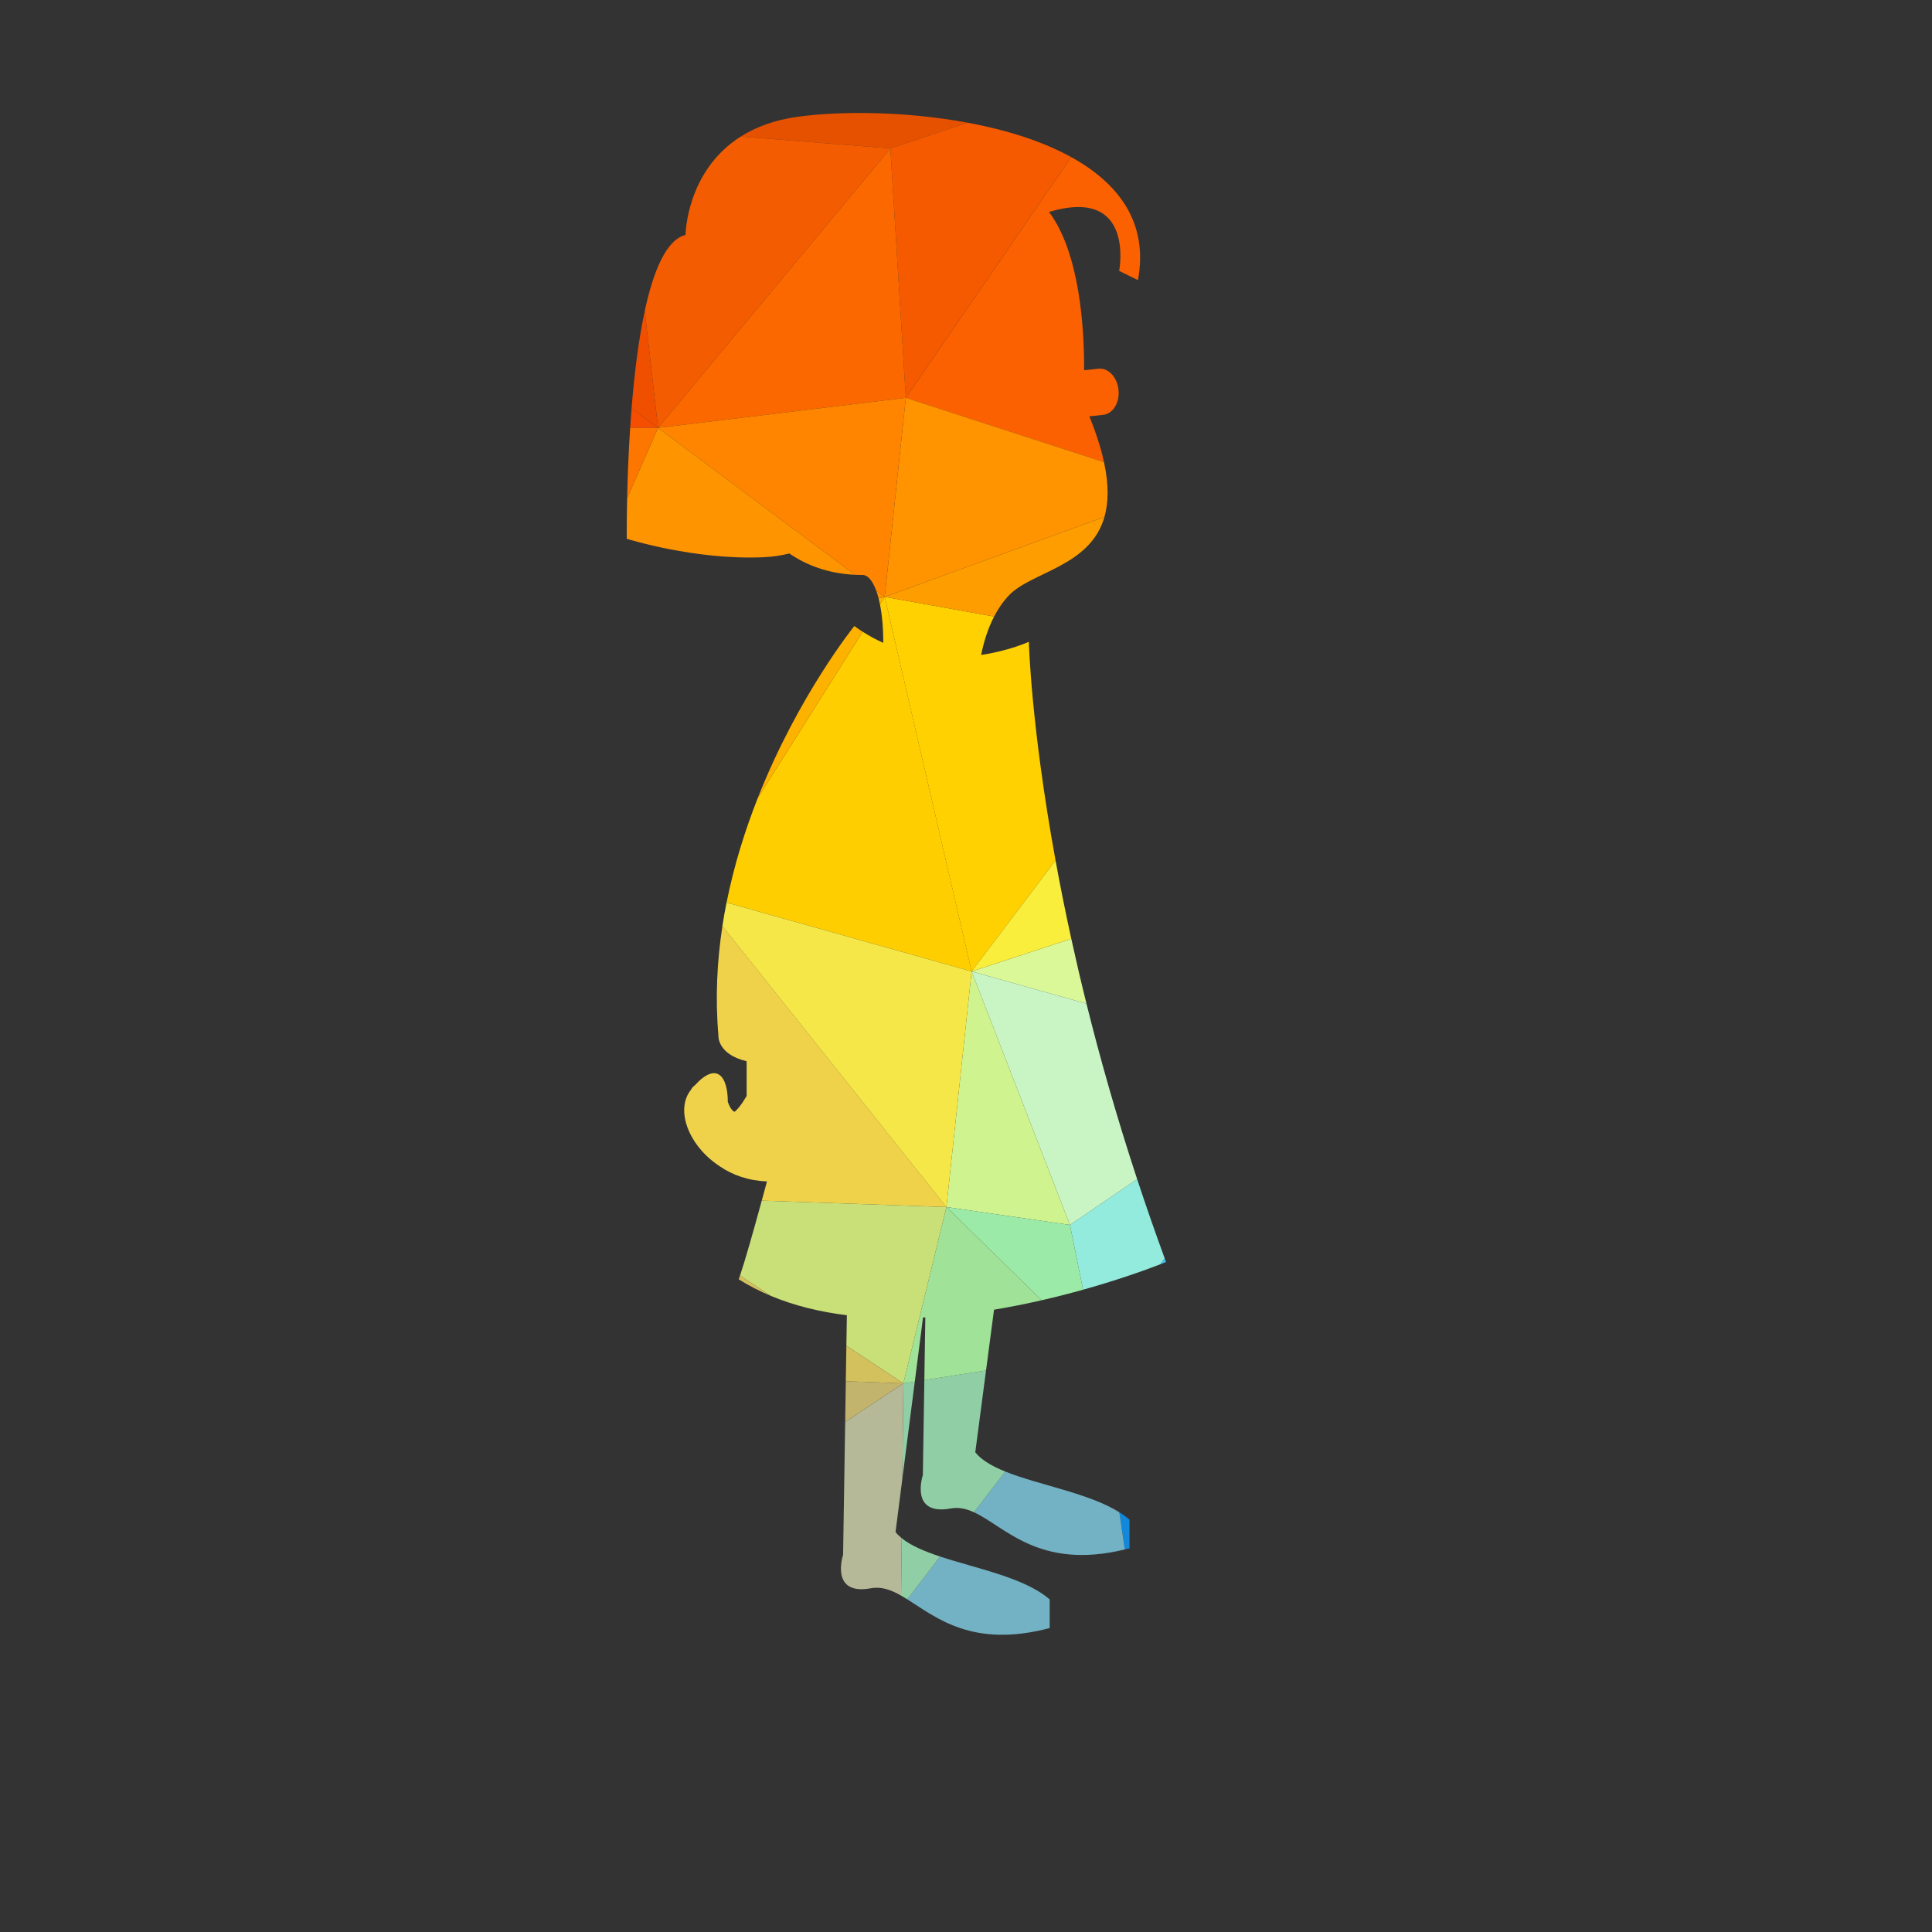 <?xml version="1.0" encoding="UTF-8"?>
<svg version="1.1" viewBox="0 0 1066.7 1066.7" xml:space="preserve" xmlns="http://www.w3.org/2000/svg"><rect x="0" y="0" width="1066.7" height="1066.7" fill="#333333" stroke="none"/><defs><clipPath id="a"><path d="m0 800h800v-800h-800z"/></clipPath></defs><g transform="matrix(1.333 0 0 -1.333 0 1066.7)"><g clip-path="url(#a)"><path d="m482.96 277.51c-0.186 0.506-0.369 1.008-0.555 1.514l-1.765-2.44c1.512 0.589 2.32 0.926 2.32 0.926" fill="#3fc1ed"/><path d="m465.9 158.44c0.636 0.155 1.277 0.315 1.925 0.487v11.835c-1.262 1.104-2.67 2.128-4.194 3.085z" fill="#1288dd"/><path d="m400.82 749.4c-25.62 4.771-52.561 4.923-70.427 2.458-9.773-1.351-17.483-4.333-23.577-8.187l61.973-4.912z" fill="#e65100"/><path d="m448.6 266.03c15.624 4.371 27.305 8.714 32.046 10.559l1.765 2.44c-4.093 11.164-7.89 22.112-11.412 32.809l-27.834-18.975z" fill="#92ebdc"/><path d="m457.27 608.8c-1.2 5.561-3.17 11.846-6.065 18.984l5.628 0.61c4.04 0.339 6.946 4.908 6.466 10.203-0.468 5.216-4.053 9.188-8.035 8.929v0.018l-0.094-6e-3h-0.036c-0.013 0-0.026-0.012-0.038-0.012l-6.058-0.666c0.062 17.513-1.799 48.474-14.526 65.587 35.868 10.684 29.034-24.416 29.034-24.416l7.789-3.823c4.426 23.749-7.987 40.11-27.639 50.939l-68.515-99.704z" fill="#fb6100"/><path d="m450.01 384.52c-2.313 9.296-4.401 18.265-6.288 26.879l-41.281-13.537z" fill="#daf898"/><path d="m443.16 292.86 27.834 18.975c-8.502 25.831-15.396 50.206-20.985 72.68l-47.569 13.342z" fill="#c9f5c5"/><path d="m375.18 635.45 68.515 99.704c-12.254 6.753-27.322 11.354-42.879 14.251l-32.031-10.641z" fill="#f55a00"/><path d="m434.78 125.89v11.841c-10.286 9.01-30.081 12.722-45.393 17.785l-13.59-17.722c11.976-7.516 26.999-20.36 58.983-11.904" fill="#73b2c4"/><path d="m416.38 190.72-12.941-16.877c12.894-5.931 26.944-24.028 62.458-15.399l-2.269 15.407c-12.603 7.919-33.228 11.22-47.248 16.869" fill="#73b2c4"/><path d="m402.44 397.86 34.76 45.993c-10.24 56.136-11.051 90.549-11.051 90.549s-7.961-3.688-19.772-5.456c1.027 5.105 2.69 10.726 5.38 15.915l-45.325 8.139z" fill="#ffd100"/><path d="m443.72 411.4c-2.515 11.477-4.671 22.321-6.521 32.456l-34.76-45.993z" fill="#f9ee3c"/><path d="m411.76 544.86c1.606 3.099 3.578 6.042 6 8.63 9.329 9.997 33.803 11.888 39.704 32.656l-91.029-33.147z" fill="#fd9d00"/><path d="m366.44 553 91.029 33.147c1.663 5.852 1.851 13.204-0.19 22.659l-82.089 26.643z" fill="#ff9300"/><path d="m402.44 397.86-10.432-97.592 51.152-7.405z" fill="#cef38f"/><path d="m403.96 198.68-6e-3 0.024 4.454 33.885-25.551-3.989-0.615-39.341s-5.665-16.989 11.514-13.837c3.362 0.617 6.487-0.108 9.682-1.578l12.941 16.877c-5.396 2.174-9.815 4.694-12.419 7.959" fill="#90cfa6"/><path d="m373.74 187.68 5.161 40.299-4.731-0.739z" fill="#90cfa6"/><path d="m375.8 137.79 13.59 17.722c-6.447 2.133-12.094 4.505-15.908 7.611l-0.259-23.784c0.847-0.481 1.704-1 2.577-1.549" fill="#90cfa6"/><path d="m392.01 300.27 39.455-38.598c6.086 1.393 11.836 2.878 17.132 4.36l-5.435 26.833z" fill="#9ceaa7"/><path d="m411.72 257.76c6.852 1.132 13.477 2.469 19.746 3.904l-39.455 38.598-17.836-73.027 4.731 0.739 3.398 26.535c0.321 0.018 0.64 0.037 0.961 0.056l-0.407-25.974 25.551 3.989z" fill="#9fe298"/><path d="m366.44 553-1.961-3.107c0.856-4.271 1.373-9.611 1.364-15.947-2.846 1.284-5.695 2.809-8.519 4.611l-43.455-68.852c-5.231-13.246-9.839-27.835-12.927-43.314l101.51-28.531z" fill="#ffce00"/><path d="m299.22 416.64c-2.219-14.522-3.004-29.714-1.662-45.23 0 0-0.696-7.783 11.694-10.739v-14.359s-2.796-5.026-5.049-6.589c-0.863 0.363-1.799 1.545-2.747 4.039 0 10.863-4.68 16.835-13.732 6.859-0.603-0.4-1.12-0.972-1.514-1.761-6.676-8.226-1.035-23.332 12.057-31.811 5.184-3.515 11.712-5.874 19.408-6.157-0.722-2.682-1.444-5.349-2.158-7.964l76.497-2.657z" fill="#f0d24a"/><path d="m402.44 397.86-101.51 28.531c-0.642-3.214-1.217-6.467-1.72-9.754l92.794-116.37z" fill="#f6e748"/><path d="m272.54 623 102.64 12.451-6.395 103.31z" fill="#fb6800"/><path d="m392.01 300.27-76.497 2.657c-3.601-13.195-6.982-25.089-9.005-31.025l12.788-8.439c9.856-4.114 20.498-6.653 31.467-7.998l-0.199-12.64 23.61-15.582z" fill="#c9df77"/><path d="m363.91 552.36c0.201-0.777 0.389-1.598 0.563-2.465l1.961 3.107z" fill="#feb200"/><path d="m353.86 540.92s-23.204-28.697-39.991-71.212l43.455 68.852c-1.159 0.739-2.315 1.521-3.464 2.36" fill="#feb200"/><path d="m368.79 738.76-61.973 4.912c-22.644-14.324-22.864-40.748-22.864-40.748-7.937-1.968-13.293-14.77-16.906-31.509l5.496-48.42z" fill="#f35c00"/><path d="m350.07 211.26-0.867-55.044s-5.658-16.994 11.515-13.843c4.344 0.798 8.29-0.641 12.504-3.036l0.259 23.784c-0.976 0.794-1.835 1.636-2.554 2.535l2.821 22.022 0.43 39.56z" fill="#b5b998"/><path d="m350.33 228.14-0.266-16.875 24.108 15.978z" fill="#c2b36d"/><path d="m305.96 270.35c4.239-2.671 8.702-4.952 13.337-6.886l-12.788 8.439c-0.196-0.572-0.38-1.095-0.549-1.553" fill="#d3c15d"/><path d="m350.56 242.82-0.232-14.685 23.842-0.897z" fill="#d3c15d"/><path d="m375.18 635.45-102.64-12.451 81.629-60.856c1.04-0.051 2.099-0.079 3.181-0.079 1.999 0 3.998-2.211 5.553-6.433l3.529-2.63z" fill="#ff8500"/><path d="m259.76 593.9c-0.224-10.213-0.152-16.84-0.152-16.84s28.252-8.91 56.509-7.636c3.911 0.173 7.507 0.715 10.838 1.552 6.977-4.794 15.882-8.284 27.22-8.837l-81.629 60.856z" fill="#fe9400"/><path d="m362.91 555.63c0.362-0.981 0.698-2.076 1.005-3.272l2.524 0.642z" fill="#fe9400"/><path d="m267.05 671.42c-2.635-12.211-4.343-26.515-5.448-40.245l10.944-8.175z" fill="#f04f00"/><path d="m261.6 631.17c-0.221-2.746-0.418-5.469-0.593-8.148l11.537-0.027z" fill="#f64e00"/><path d="m261.01 623.02c-0.716-10.935-1.073-21.127-1.249-29.122l12.786 29.095z" fill="#fd7700"/></g></g></svg>
